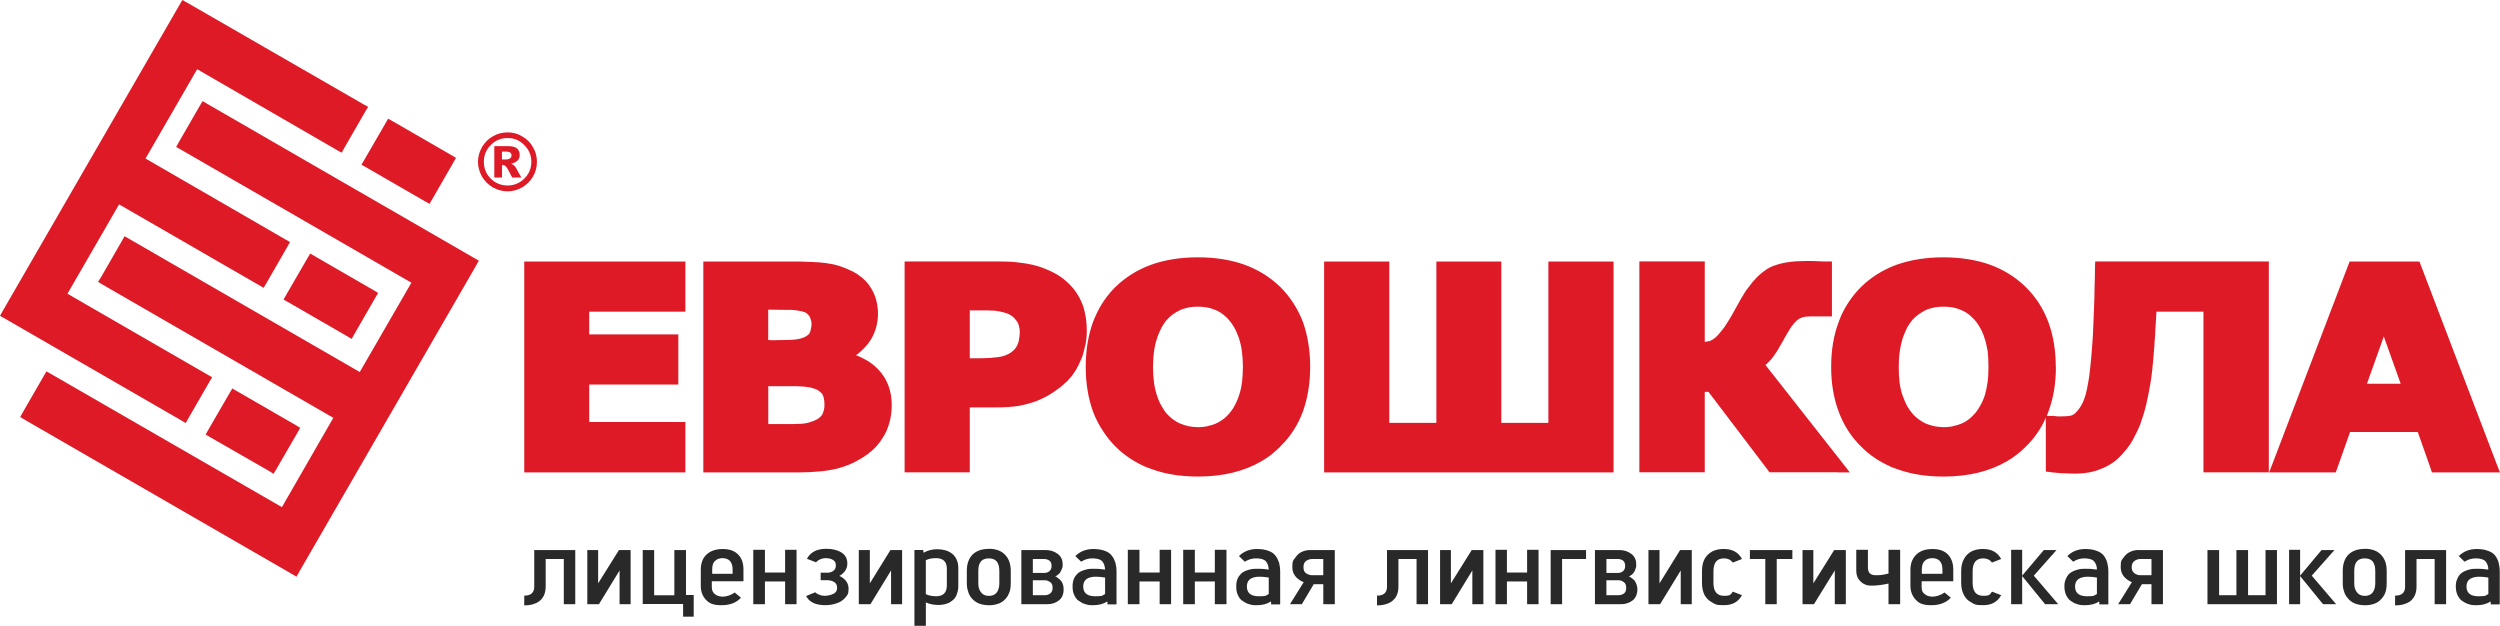 <?xml version="1.0" encoding="UTF-8"?>
<svg id="_Слой_1" data-name="Слой_1" xmlns="http://www.w3.org/2000/svg" version="1.1" xmlns:xlink="http://www.w3.org/1999/xlink" viewBox="0 0 8197.5 2052.1">
  <!-- Generator: Adobe Illustrator 29.3.1, SVG Export Plug-In . SVG Version: 2.1.0 Build 151)  -->
  <defs>
    <style>
      .st0 {
        fill: #de1a27;
      }

      .st0, .st1 {
        fill-rule: evenodd;
      }

      .st1 {
        fill: #292929;
      }
    </style>
  </defs>
  <g id="_Слой_x5F_1" data-name="Слой_x5F_1">
    <g id="_746536864">
      <path class="st0" d="M9.6,1018.5l-9.6,17.1,17.1,9.6,574.8,331.8,17.1,10.2,9.6-17.1,66.9-116.1,10.2-17.1-17.1-9.6-457.4-264.2,169.3-292.9,456.7,263.5,17.1,10.2,10.2-17.1,66.9-116.1,9.6-17.1-17.1-9.6-456.7-264.2,169.3-292.9,456.7,264.2,17.1,9.6,9.6-17.1,66.9-116.1,10.2-17.1-17.1-9.6L615.1,9.6l-17.1-9.6-9.6,16.4L9.6,1018.5ZM1033.6,841l-16.4-9.6-10.2,17.1-67.6,116.7-9.6,17.1,17.1,9.6,189.1,109.2,17.1,10.2,9.6-17.1,67.6-117.4,9.6-16.4-17.1-10.2-189.1-109.2ZM1289.6,398.7l-17.1-9.6-9.6,17.1-67.6,116.7-10.2,17.1,17.1,9.6,189.1,109.2,17.1,9.6,9.6-16.4,67.6-117.4,9.6-17.1-16.4-9.6-189.1-109.2ZM778.2,1283.4l-16.4-9.6-10.2,17.1-67.6,116.7-9.6,17.1,17.1,10.2,189.1,108.5,16.4,10.2,10.2-17.1,67.6-116.7,9.6-17.1-17.1-10.2-189.1-109.2ZM2226.9,1549h-507.9v-691.5h528.4v164.5h-315.4v74.4h292.2v164.5h-292.2v122.9h315.4v165.2h-20.5ZM2923.9,1329.8c0,17.1-2,32.8-5.5,48.5-4.1,15.7-8.9,30.7-16.4,44.4h0c-7.5,13.7-16.4,26.6-25.9,38.2-10.2,11.6-21.8,21.2-34.1,30.7h-.7c-4.1,2.7-8.2,5.5-11.6,8.2h0c-4.8,2.7-8.9,5.5-13,7.5-21.2,13-45.1,21.8-69.6,28.7-16.4,4.1-36.2,7.5-57.3,9.6s-44.4,3.4-68.9,3.4h-314.7v-691.5h281.9c26.6,0,50.5,0,71.7,1.4,20.5.7,37.5,2,50.5,4.1h.7c3.4.7,7.5,1.4,10.9,2,4.1.7,7.5,1.4,11.6,2,19.8,4.8,38.9,11.6,58,21.2h0c4.1,1.4,8.2,3.4,11.6,6.1,4.1,2,8.2,4.1,10.9,6.8,18.4,12.3,32.8,27.3,43,45.1h0c7.5,12.3,13,25.3,16.4,38.9s5.5,28,5.5,43h0c0,17.7-2.7,34.8-7.5,50.5-.7,2.7-1.4,4.8-2.7,7.5h0c-4.8,13-10.9,25.3-19.1,36.2-9.6,13.7-21.8,25.9-35.5,36.9-2,2-4.8,3.4-7.5,5.5,7.5,2.7,15,6.1,21.8,9.6,19.8,9.6,36.9,21.8,51.2,36.9,15,15.7,25.9,32.8,33.5,53.2,7.5,19.8,10.9,41.6,10.9,65.5ZM2661,1060.9c0-3.4-.7-7.5-2-11.6-.7-3.4-2.7-7.5-4.8-12.3h0l-1.4-2-2-2c-3.4-4.8-8.2-8.2-15-10.2h-.7l-4.8-2c-2,0-3.4-.7-4.8-.7-8.9-2-19.1-3.4-30.7-4.1h-19.8c-12.3,0-30.7-.7-56-.7v99.7h8.9v.7c13,0,25.3-.7,36.9-.7h5.5c8.9,0,17.1-.7,25.3-.7,8.9-.7,16.4-1.4,23.2-2.7,6.1-1.4,10.9-2.7,15.7-4.8h0l4.8-2,4.8-2.7c5.5-3.4,9.6-6.8,10.9-10.9h0c2-4.1,3.4-8.9,4.1-13.7,1.4-4.8,2-10.2,2-16.4ZM2703.4,1327.1c0-17.1-2.7-29.4-8.9-36.9v-.7l-2.7-2-2.7-2.7c-6.1-5.5-14.3-9.6-25.9-12.3l-1.4-.7-4.8-1.4-6.1-.7c-10.2-2-23.9-2.7-38.9-3.4h-92.8v124.2h66.9c12.3,0,22.5,0,30.7-.7h9.6c2-.7,4.8-.7,7.5-.7,12.3-1.4,23.2-4.8,34.1-8.9h0c7.5-3.4,13.7-6.1,18.4-10.2,4.1-3.4,6.8-6.8,9.6-10.2,2-4.8,4.1-9.6,5.5-15s2-11.6,2-17.7ZM3563.5,1082.7c0-19.8-2-38.9-6.1-56.7-3.4-17.7-9.6-34.1-17.7-49.2s-17.7-28.7-29.4-41-24.6-23.2-39.6-32.8h0c-17.7-10.9-37.5-19.8-58.7-27.3-4.8-1.4-9.6-2.7-13-4.1-4.1-.7-8.2-2-13-3.4h0c-15.7-3.4-32.8-6.1-51.9-8.2s-39.6-2.7-61.4-2.7h-306.5v691.5h213.7v-213h88.7c25.3,0,49.2-1.4,71-4.8,21.8-4.1,42.3-9.6,60.1-16.4,25.9-10.2,49.8-23.9,71.7-41,4.1-2.7,8.2-6.1,12.3-10.2h.7c3.4-3.4,7.5-6.8,11.6-10.9h.7c10.9-10.9,20.5-22.5,28.7-35.5s15-27.3,21.2-42.3h0c4.8-12.3,8.2-25.3,10.9-38.2,1.4-3.4,1.4-6.1,2-6.8v-.7c2.7-15,4.1-30,4.1-46.4h0ZM3343.7,1086.8c0-7.5-1.4-14.3-3.4-20.5-1.4-5.5-4.1-10.9-8.2-15.7h0c-4.1-5.5-8.2-10.2-13-13.7s-9.6-6.1-14.3-8.2h0c-8.2-2.7-16.4-5.5-23.9-6.8-7.5-2-15-2.7-22.5-3.4h-8.9l-8.2-.7h-61.4v157h30.7c13.7,0,26.6-.7,38.9-1.4q4.1,0,5.5-.7c8.9-.7,17.1-1.4,24.6-2.7,8.2-1.4,15.7-4.1,21.8-6.8,6.8-2.7,12.3-6.1,17.1-10.2,4.8-3.4,8.2-7.5,11.6-11.6,2.7-4.1,5.5-8.9,7.5-13.7h0l1.4-4.8,1.4-4.8c2-8.9,3.4-19.8,3.4-31.4ZM4296,1203.5c0,53.9-8.2,102.4-23.9,146.1-16.4,44.4-41,82.6-74.4,114.7v.7h0c-9.6,8.9-19.1,17.7-28.7,25.3-10.2,8.2-21.2,15-32.1,21.8-57.3,33.5-127,50.5-208.9,50.5h0c-56.7,0-107.9-8.2-152.2-24.6-8.2-2.7-15-5.5-21.8-8.2-36.2-16.4-68.3-37.5-96.3-65.5s-57.3-70.3-73.7-114.7c-15.7-43.7-23.9-92.2-23.9-146.1v-.7h0c0-54.6,8.2-103.8,23.9-146.8,2.7-7.5,6.1-15,8.9-21.2,15.7-35.5,37.5-66.9,64.9-94.2,33.5-32.1,72.4-56.7,118.1-73,44.4-15.7,95.6-23.9,152.2-23.9s107.2,8.2,151.6,23.9c45.7,16.4,84.7,41,118.1,73,32.8,32.8,57.3,71,74.4,114.7,15.7,44.4,23.9,93.5,23.9,148.1ZM4030.5,1356.5c1.4-2,3.4-4.8,5.5-7.5,2-2,3.4-4.8,6.1-8.2h0c8.9-14.3,16.4-30,21.8-47.8,4.1-12.3,6.8-25.9,8.9-41,1.4-15,2.7-31.4,2.7-49.2s-1.4-36.2-3.4-51.9c-2-15-5.5-29.4-9.6-42.3h0c-1.4-3.4-2.7-7.5-4.1-10.2-1.4-4.1-2.7-7.5-4.1-10.2-6.8-15.7-15.7-28.7-25.3-39.6h0l-5.5-6.1c-2-2-4.1-4.1-6.1-5.5-10.2-9.6-21.2-16.4-33.5-21.2h-.7c-2-1.4-4.8-2-7.5-2.7s-4.8-2-7.5-2.7c-13-3.4-25.9-4.8-40.3-4.8s-19.1.7-28,2c-9.6,2-17.7,4.1-26.6,7.5h0c-2.7,1.4-5.5,2-6.8,3.4-2,.7-4.1,2-6.8,3.4-11.6,6.1-22.5,15-32.8,25.9-6.8,7.5-12.3,15.7-17.7,25.3-5.5,10.9-10.9,22.5-15,35.5-4.8,13.7-8.2,28-10.2,43.7s-3.4,32.8-3.4,51.2,1.4,35.5,3.4,51.2c2,15,5.5,29.4,9.6,41.6,4.1,13,8.9,24.6,15,34.8,5.5,9.6,10.9,18.4,17.7,25.9s13.7,13.7,21.2,19.1,15.7,10.2,24.6,13.7h0c8.9,3.4,17.7,6.1,27.3,8.2,9.6,1.4,19.1,2.7,28.7,2.7h.7c9.6,0,19.1-.7,28.7-2.7h0l4.1-1.4h0c8.2-1.4,15.7-4.1,23.2-6.8,8.2-3.4,16.4-8.2,23.9-13.7,8.2-5.5,15-12.3,21.8-19.8ZM5270.9,1549h-929.1v-691.5h213.7v529.1h154.3v-529.1h213v529.1h154.3v-529.1h213.7v691.5h-19.8ZM6025.9,1549h39.6l-23.9-30.7-252.6-321.5c2.7-2,5.5-4.8,8.2-7.5h0l5.5-5.5c2-2,3.4-4.1,4.8-5.5h0c6.1-6.8,12.3-16.4,19.8-27.3,6.8-11.6,14.3-24.6,23.2-40.3v-.7c11.6-20.5,21.8-37.5,31.4-49.2l5.5-5.5h0l4.1-4.1h0v-.7h.7c3.4-3.4,8.2-6.1,13.7-8.2h0l3.4-1.4c8.2-2.7,17.1-3.4,27.3-3.4h70.3v-180.2h-30.7c-4.1-.7-8.9-.7-15.7-.7-5.5-.7-12.3-.7-19.8-.7h-21.8c-39.6,0-73,4.8-99,14.3-5.5,1.4-10.2,4.1-15,6.1-4.8,2.7-9.6,4.8-13.7,7.5h0v.7c-20.5,13-40.3,32.8-58.7,58.7-4.1,4.8-7.5,10.2-10.9,15-3.4,5.5-6.8,10.9-10.2,17.1v-.7.7h0l-.7.7h0c-5.5,9.6-12.3,21.8-19.8,35.5h0c-3.4,6.8-7.5,13-10.9,19.8-3.4,5.5-6.8,10.9-10.2,17.1-4.8,8.2-10.2,15.7-14.3,22.5-4.8,6.8-9.6,12.3-13.7,17.7h0c-6.1,7.5-11.6,13.7-17.1,18.4l-2.7,2h0l-2.7,2h0c-2.7,2-6.1,4.1-8.9,5.5-3.4,1.4-6.1,2-9.6,2.7h-.7c-2.7.7-6.1,1.4-10.2,2v-264.2h-214.4v691.5h214.4v-263.5h12.3l193.9,255.3,6.1,8.2h223.9ZM6741.3,1203.5c0,53.9-8.2,102.4-24.6,146.1-1.4,4.8-3.4,9.6-5.5,14.3h24.6l1.4.7h4.1l4.8.7h10.2c7.5,0,14.3,0,20.5-.7h2.7c3.4-.7,6.8-.7,9.6-1.4s4.8-1.4,7.5-2.7l6.1-4.1h0c2.7-2.7,5.5-4.8,7.5-7.5s4.8-5.5,6.8-8.2c12.3-16.4,21.2-38.9,26.6-66.9h0c1.4-6.8,2-13,3.4-18.4,1.4-6.8,2-13.7,3.4-20.5,4.8-36.9,8.9-82.6,12.3-137.2h0l2-47.1c.7-17.1,1.4-34.1,2-51.9s1.4-37.5,1.4-57.3c.7-20.5,1.4-42.3,1.4-64.9l.7-19.1h569.3v691.5h-214.4v-527h-154.3v4.8l-2.7,44.4c-.7,9.6-1.4,19.8-1.4,28.7-1.4,12.3-2,24.6-2.7,36.9-2,30-4.8,57.3-7.5,82.6s-6.8,47.8-10.9,68.3v.7c-.7,4.8-2,10.2-3.4,16.4s-2.7,10.9-3.4,16.4c-6.1,26.6-13.7,49.8-20.5,68.9v.7c-5.5,13.7-11.6,25.9-17.1,36.9-5.5,11.6-11.6,21.8-17.7,31.4h0c-2,2-4.1,4.8-5.5,6.8s-2.7,4.1-4.8,6.8c-9.6,11.6-18.4,21.8-27.3,30l-.7.7h0c-2,2-4.8,4.1-6.8,6.1h0c-2,1.4-4.8,3.4-7.5,5.5h0c-13.7,10.2-29.4,18.4-47.1,24.6-12.3,4.8-24.6,8.2-37.5,10.2s-26.6,3.4-39.6,3.4-15,0-23.9-.7c-8.9,0-17.1-.7-24.6-.7h0c-5.5-.7-12.3-1.4-20.5-2-6.1,0-10.2-.7-12.3-1.4l-17.1-2v-176.8c-15.7,36.2-37.5,67.6-65.5,94.9v.7h-.7c-8.9,8.9-18.4,17.7-28.7,25.3-10.2,8.2-20.5,15-32.1,21.8-57.3,33.5-127,50.5-208.9,50.5h0c-56.7,0-107.2-8.2-152.2-24.6s-15-5.5-21.2-8.2c-36.9-16.4-68.9-37.5-96.3-65.5-32.8-32.1-57.3-70.3-73.7-114.7-16.4-43.7-24.6-92.2-24.6-146.1v-.7h0c0-54.6,8.2-103.8,24.6-146.8,2.7-7.5,5.5-15,8.2-21.2,16.4-35.5,38.2-66.9,65.5-94.2,32.8-32.1,72.4-56.7,117.4-73,45.1-15.7,95.6-23.9,152.2-23.9s107.2,8.2,152.2,23.9c45.1,16.4,84.7,41,117.4,73,33.5,32.8,58,71,74.4,114.7,16.4,44.4,24.6,93.5,24.6,148.1ZM6475.1,1356.5c2-2,4.1-4.8,6.1-7.5h0c1.4-2,3.4-4.8,5.5-8.2h0c9.6-14.3,17.1-30,22.5-47.8,3.4-12.3,6.1-25.9,8.2-41s2.7-31.4,2.7-49.2-.7-36.2-2.7-51.9c-2.7-15.7-5.5-29.4-10.2-42.3h0c-1.4-3.4-2.7-7.5-3.4-10.2-2-4.1-3.4-7.5-4.1-10.2-7.5-15.7-15.7-28.7-25.3-39.6h0l-6.1-6.1-5.5-5.5c-10.2-9.6-21.8-16.4-34.1-21.2h0c-2.7-1.4-4.8-2-7.5-2.7s-5.5-2-7.5-2.7c-13-3.4-26.6-4.8-40.3-4.8s-19.8.7-28.7,2c-8.9,2-17.7,4.1-26.6,7.5h0c-2.7,1.4-4.8,2-6.8,3.4-2,.7-4.1,2-6.1,3.4-11.6,6.1-22.5,15-33.5,25.9-6.1,7.5-12.3,15.7-17.7,25.3-5.5,10.9-10.2,22.5-15,35.5-4.1,13.7-7.5,28-9.6,43.7-2.7,15.7-3.4,32.8-3.4,51.2s.7,35.5,2.7,51.2c2,15,5.5,29.4,9.6,41.6,4.8,13,9.6,24.6,15,34.8,5.5,9.6,11.6,18.4,18.4,25.9,6.1,7.5,13.7,13.7,21.2,19.1s15.7,10.2,23.9,13.7h0c8.9,3.4,18.4,6.1,28,8.2,8.9,1.4,18.4,2.7,28.7,2.7h0c9.6,0,19.1-.7,28.7-2.7h0l4.8-1.4h0c7.5-1.4,15-4.1,22.5-6.8,8.9-3.4,17.1-8.2,24.6-13.7s14.3-12.3,21.2-19.8ZM8168.8,1549h-194.6l-4.1-13-42.3-119.5h-221.9l-42.3,119.5-4.8,13h-218.5l10.2-25.9,249.2-653.3,4.8-12.3h228.7l4.8,12.3,249.2,653.3,10.2,25.9h-28.7ZM7871.8,1258.2l-55.3-155-55.3,155h110.6ZM1645.9,522.9v-25.9h12.3c6.8,0,12.3,1.4,15,3.4,2.7,2.7,4.1,5.5,4.1,9.6s-1.4,6.8-4.8,8.9c-2.7,2.7-8.2,4.1-15,4.1h-11.6ZM1620.7,479.2h45.7c13,0,22.5,2,28.7,7.5s8.9,12.3,8.9,21.2-2,13-6.8,18.4c-4.8,4.8-11.6,8.2-21.2,10.9,4.1,1.4,6.8,2.7,8.9,4.8,2.7,2,5.5,5.5,8.2,10.2,0,.7,5.5,10.2,16.4,30h-30c-10.2-19.8-16.4-31.4-19.8-35.5-3.4-3.4-6.8-5.5-10.2-5.5h-3.4v41h-25.3v-103.1ZM1742.2,530.4c0,21.8-7.5,40.3-23.2,55.3-15,15-33.5,22.5-54.6,22.5s-40.3-7.5-55.3-22.5-22.5-33.5-22.5-55.3,7.5-39.6,22.5-54.6c15-15.7,33.5-23.2,55.3-23.2s39.6,7.5,54.6,23.2c15.7,15,23.2,33.5,23.2,54.6ZM1760.6,530.4c0-17.1-4.1-32.8-13-47.8-8.2-15-20.5-27.3-35.5-35.5-14.3-8.9-30.7-13-47.8-13s-33.5,4.1-48.5,13c-15,8.2-26.6,20.5-35.5,35.5-8.2,15-13,30.7-13,47.8s4.8,33.5,13,48.5c8.9,15,20.5,26.6,35.5,35.5,15,8.2,31.4,13,48.5,13s33.5-4.8,47.8-13c15-8.9,27.3-20.5,35.5-35.5,8.9-15,13-30.7,13-48.5ZM1560.6,871.8l-578.9,1002.2-9.6,17.1-17.1-10.2L83.3,1377.6l-17.1-10.2,9.6-17.1,66.9-116.1,9.6-16.4,17.1,9.6,755,435.5,168.6-292.9-754.3-435.5-17.1-10.2,10.2-16.4,66.9-116.1,9.6-17.1,17.1,9.6,754.3,435.5,169.3-292.9-754.3-435.5-17.1-9.6,9.6-17.1,66.9-116.1,10.2-17.1,16.4,9.6,872.4,503.8,17.1,9.6-9.6,17.1Z"/>
      <path class="st1" d="M1886.2,1981.1h-37.5v-148.1h-59.4v90.1c0,22.5-7.5,38.9-23.2,49.8-12.3,8.2-28,12.3-47.1,12.3v-32.1c10.2,0,17.7-2,23.2-6.1,6.1-4.8,9.6-12.3,9.6-22.5v-120.8h134.5v177.5ZM2067.8,1981.1h-36.2v-110.6l-67.6,110.6h-38.2v-177.5h35.5v109.2l68.3-109.2h38.2v177.5ZM2249.4,1951.1h25.3v71h-34.8v-41.6h-132.4v-176.8h37.5v148.1h66.2v-148.1h38.2v147.5ZM2369.5,1800.2c22.5,0,39.6,6.1,51.2,18.4,11.6,11.6,17.1,28,17.1,49.2v38.2h-103.8v19.1c0,10.2,3.4,17.7,9.6,22.5,6.1,5.5,14.3,8.2,24.6,8.9,14.3,0,28.7-4.8,41-13.7l20.5,17.1c-15,16.4-36.2,24.6-63.5,24.6s-39.6-5.5-51.2-17.7-17.1-27.3-17.1-45.7v-52.6c0-21.2,6.1-38.2,18.4-49.8,13-12.3,30.7-18.4,53.2-18.4ZM2369.5,1830.2c-10.2,0-18.4,2.7-24.6,8.9-6.8,5.5-9.6,15-9.6,28v14.3h66.9v-15c0-12.3-3.4-21.8-9.6-28-6.1-5.5-13.7-8.2-23.2-8.2ZM2611.9,1981.1h-37.5v-74.4h-66.2v74.4h-38.2v-178.2h38.2v74.4h66.2v-74.4h37.5v178.2ZM2709.5,1799.5c20.5,0,36.9,4.1,49.8,12.3s19.1,19.8,19.1,36.2-8.2,30-25.9,40.3c19.8,9.6,30,23.9,30,42.3s-4.1,21.2-11.6,30c-7.5,8.2-16.4,14.3-28,17.7-11.6,4.1-23.9,6.1-36.9,6.1-31.4,0-52.6-10.2-62.8-30l30-12.3c2,2,4.8,4.1,8.9,6.1,3.4,2,6.8,2.7,10.9,4.1,3.4.7,7.5,1.4,10.9,1.4s8.9-.7,13-1.4c4.8-.7,8.9-2,13-4.1,4.8-1.4,8.2-4.1,10.9-7.5s4.1-8.2,4.1-13c0-8.9-3.4-15.7-9.6-19.1-6.1-4.1-14.3-6.1-23.2-6.1h-21.2v-24.6h21.2c8.9,0,15.7-2,21.2-6.8,5.5-4.1,7.5-10.2,7.5-17.7s-2.7-13-8.9-17.1-14.3-6.1-25.3-6.1-23.2,4.8-30.7,13.7l-30-11.6c11.6-21.8,32.8-32.8,63.5-32.8ZM2958,1981.1h-36.2v-110.6l-67.6,110.6h-38.2v-177.5h36.2v109.2l67.6-109.2h38.2v177.5ZM3074,1800.9c8.9,0,17.7,1.4,25.3,3.4s15,5.5,21.2,10.2c6.8,4.8,11.6,10.9,15.7,19.1s6.1,17.7,6.1,28.7v59.4c0,8.9-1.4,17.1-4.1,23.9-2,7.5-5.5,13.7-9.6,18.4-4.1,4.1-9.6,8.2-15,11.6-5.5,2.7-11.6,4.8-17.7,6.1-5.5,1.4-12.3,2-18.4,2-15,0-28.7-2.7-41.6-8.2v76.5h-37.5v-248.5h28.7l1.4,8.9c13-7.5,28-11.6,45.7-11.6ZM3068.6,1830.2c-12.3,0-23.2,2-32.8,6.8v111.3c10.2,4.8,21.8,6.8,34.1,6.8s20.5-3.4,25.9-8.9c6.1-5.5,8.9-15,8.9-27.3v-56.7c-.7-10.2-3.4-18.4-9.6-23.9s-15-8.2-26.6-8.2ZM3242.7,1799.5c23.2,0,41,6.8,53.2,19.8s18.4,30,18.4,52.6v41c0,7.5-.7,14.3-2,21.2-1.4,6.1-4.1,13-7.5,19.1s-8.2,11.6-13.7,16.4c-4.8,4.1-11.6,8.2-20.5,10.9-8.2,2.7-17.1,4.1-28,4.1s-23.9-2-33.5-6.1-17.1-10.2-23.2-17.1c-5.5-6.8-9.6-14.3-11.6-22.5-2.7-7.5-4.1-16.4-4.1-25.9v-41c0-22.5,6.1-40.3,18.4-53.2,12.3-12.3,30.7-19.1,53.9-19.1ZM3242.7,1830.9c-11.6,0-20.5,3.4-25.9,9.6-6.1,6.8-8.9,17.1-8.9,31.4v41c0,12.3,2.7,21.8,8.9,29.4,5.5,7.5,14.3,11.6,25.9,11.6s20.5-4.1,25.9-11.6,8.2-17.1,8.2-29.4v-41c0-13-2.7-23.2-8.2-30.7-6.1-6.8-14.3-10.2-25.9-10.2ZM3349.2,1803.6h79.2c15,0,28.7,4.1,39.6,12.3s16.4,19.1,16.4,34.1-.7,8.2-1.4,12.3c-1.4,3.4-2,6.8-4.1,9.6-1.4,2.7-2.7,4.8-4.1,7.5-2,2-3.4,3.4-5.5,4.8-1.4,1.4-3.4,2.7-4.8,3.4-1.4,1.4-2.7,2-3.4,2l-1.4.7c.7,0,2,.7,3.4.7.7.7,3.4,2,6.1,4.8,3.4,2,6.1,4.8,8.9,7.5s4.8,6.8,6.8,11.6c2,5.5,2.7,10.9,2.7,17.1,0,16.4-4.8,28.7-15.7,36.9-10.2,8.2-23.2,12.3-38.2,12.3h-84.7v-177.5ZM3386.7,1878.7h36.2c7.5,0,13.7-2,18.4-6.1s6.8-9.6,6.8-17.1-2-13-6.8-17.1c-4.8-3.4-10.9-5.5-18.4-5.5h-36.2v45.7ZM3386.7,1951.7h38.9c6.8,0,13-2,17.7-5.5,5.5-4.1,8.2-10.2,8.2-19.1s-2.7-15-8.2-18.4c-5.5-4.1-11.6-6.1-17.7-6.1h-38.9v49.2ZM3584.7,1800.2c15,0,28,2,38.2,6.1,10.2,3.4,17.7,8.9,23.2,16.4,5.5,6.8,8.9,15,11.6,23.2,2,8.2,3.4,17.7,3.4,28.7v107.2h-29.4l-.7-9.6c-13,8.2-28,12.3-46.4,12.3s-17.7-1.4-25.3-3.4c-8.2-2-15-6.1-21.8-10.9-6.8-4.1-11.6-10.9-15-19.1-4.1-7.5-5.5-17.1-5.5-28s1.4-17.7,4.1-24.6,6.8-12.3,11.6-17.1,10.2-7.5,16.4-10.2c6.8-2.7,13.7-4.1,20.5-5.5,6.1-.7,13.7-.7,21.2-.7s19.8.7,32.8,2.7c-.7-11.6-3.4-19.8-8.9-26.6s-15.7-9.6-30-10.2-28,3.4-39.6,10.9l-19.1-18.4c15-15,34.8-23.2,58.7-23.2ZM3594.2,1891c-28.7,0-42.3,10.9-42.3,32.1s13,32.1,39.6,32.1,22.5-2.7,32.1-7.5v-53.9c-11.6-2-21.8-2.7-29.4-2.7ZM3840,1981.1h-37.5v-74.4h-66.2v74.4h-38.2v-178.2h38.2v74.4h66.2v-74.4h37.5v178.2ZM4021.6,1981.1h-38.2v-74.4h-65.5v74.4h-38.2v-178.2h38.2v74.4h65.5v-74.4h38.2v178.2ZM4121.3,1800.2c15,0,28,2,38.2,6.1,10.2,3.4,17.7,8.9,23.2,16.4,5.5,6.8,8.9,15,11.6,23.2,2,8.2,3.4,17.7,3.4,28.7v107.2h-29.4l-.7-9.6c-13,8.2-28,12.3-46.4,12.3s-17.7-1.4-25.3-3.4c-8.2-2-15-6.1-21.8-10.9-6.8-4.1-11.6-10.9-15-19.1-4.1-7.5-5.5-17.1-5.5-28s1.4-17.7,4.1-24.6,6.8-12.3,11.6-17.1,10.2-7.5,16.4-10.2c6.8-2.7,13.7-4.1,20.5-5.5,6.1-.7,13.7-.7,21.2-.7s19.8.7,32.8,2.7c-.7-11.6-3.4-19.8-8.9-26.6s-15.7-9.6-30-10.2-28,3.4-39.6,10.9l-19.1-18.4c15-15,34.8-23.2,58.7-23.2ZM4130.8,1891c-28.7,0-42.3,10.9-42.3,32.1s13,32.1,39.6,32.1,22.5-2.7,32.1-7.5v-53.9c-11.6-2-21.8-2.7-29.4-2.7ZM4376.6,1981.1h-37.5v-65.5h-31.4l-38.9,65.5h-38.9l45.1-72.4-2.7-.7c-23.2-10.9-34.8-26.6-34.8-48.5s3.4-22.5,9.6-30.7c6.1-8.9,13-15.7,21.2-19.1,8.9-4.1,17.7-6.1,27.3-6.1h81.2v177.5ZM4339,1833h-36.2c-6.8,0-13.7,2-19.8,6.1s-8.9,10.9-8.9,20.5,2.7,16.4,8.9,20.5,13,6.1,19.8,6.1h36.2v-53.2ZM4682.4,1981.1h-37.5v-148.1h-59.4v90.1c0,22.5-7.5,38.9-23.2,49.8-12.3,8.2-28,12.3-47.1,12.3v-32.1c10.2,0,17.7-2,23.2-6.1,6.1-4.8,9.6-12.3,9.6-22.5v-120.8h134.5v177.5ZM4864,1981.1h-36.2v-110.6l-67.6,110.6h-38.2v-177.5h35.5v109.2l68.3-109.2h38.2v177.5ZM5044.9,1981.1h-37.5v-74.4h-66.2v74.4h-37.5v-178.2h37.5v74.4h66.2v-74.4h37.5v178.2ZM5200.6,1833h-78.5v148.1h-37.5v-177.5h116.1v29.4ZM5229.9,1803.6h79.9c15,0,28,4.1,38.9,12.3s16.4,19.1,16.4,34.1,0,8.2-1.4,12.3c-.7,3.4-2,6.8-3.4,9.6s-2.7,4.8-4.8,7.5c-1.4,2-3.4,3.4-4.8,4.8-2,1.4-3.4,2.7-4.8,3.4-2,1.4-2.7,2-4.1,2l-1.4.7c1.4,0,2,.7,3.4.7,1.4.7,3.4,2,6.8,4.8,3.4,2,6.1,4.8,8.9,7.5,2,2.7,4.1,6.8,6.1,11.6,2,5.5,3.4,10.9,3.4,17.1,0,16.4-5.5,28.7-15.7,36.9-10.9,8.2-23.9,12.3-38.2,12.3h-85.3v-177.5ZM5267.5,1878.7h36.2c8.2,0,14.3-2,18.4-6.1,4.8-4.1,6.8-9.6,6.8-17.1s-2-13-6.8-17.1c-4.1-3.4-10.2-5.5-18.4-5.5h-36.2v45.7ZM5267.5,1951.7h39.6c6.1,0,12.3-2,17.7-5.5,5.5-4.1,7.5-10.2,7.5-19.1s-2.7-15-8.2-18.4c-5.5-4.1-10.9-6.1-17.1-6.1h-39.6v49.2ZM5547.3,1981.1h-36.2v-110.6l-67.6,110.6h-38.2v-177.5h36.2v109.2l67.6-109.2h38.2v177.5ZM5653.2,1800.2c27.3,0,47.1,10.9,58.7,32.8l-30,11.6c-7.5-9.6-17.1-13.7-28.7-13.7-23.2,0-34.8,13.7-34.8,42.3v38.2c0,28,11.6,42.3,34.8,42.3s21.2-4.8,28.7-13.7l30,11.6c-11.6,21.8-31.4,32.8-58.7,32.8s-28-2.7-38.9-8.9c-10.9-5.5-19.1-13.7-25.3-24.6-5.5-11.6-8.2-24.6-8.2-39.6v-38.2c0-15.7,2.7-28.7,8.2-39.6,6.1-10.9,14.3-19.1,25.3-25.3,10.9-5.5,23.9-8.2,38.9-8.2ZM5877.1,1833h-51.2v148.1h-37.5v-148.1h-50.5v-29.4h139.3v29.4ZM6052.5,1981.1h-36.2v-110.6l-68.3,110.6h-37.5v-177.5h35.5v109.2l68.3-109.2h38.2v177.5ZM6124.9,1802.9v58c0,17.1,8.2,25.3,25.9,25.3s23.2-1.4,41.6-5.5v-77.8h38.2v178.2h-38.2v-67.6c-21.2,4.8-39.6,6.8-54.6,6.8s-18.4-2-25.9-5.5c-7.5-4.1-13.7-9.6-18.4-17.1s-6.8-16.4-6.8-27.3v-67.6h38.2ZM6336.5,1800.2c22.5,0,39.6,6.1,51.2,18.4,10.9,11.6,17.1,28,17.1,49.2v38.2h-103.8v19.1c0,10.2,2.7,17.7,9.6,22.5,6.1,5.5,14.3,8.2,24.6,8.9,14.3,0,28-4.8,41-13.7l20.5,17.1c-15,16.4-36.9,24.6-63.5,24.6s-40.3-5.5-51.2-17.7c-11.6-12.3-17.7-27.3-17.7-45.7v-52.6c0-21.2,6.8-38.2,19.1-49.8,12.3-12.3,30-18.4,53.2-18.4ZM6336.5,1830.2c-10.2,0-19.1,2.7-25.3,8.9-6.1,5.5-9.6,15-9.6,28v14.3h67.6v-15c0-12.3-3.4-21.8-9.6-28-6.1-5.5-13.7-8.2-23.2-8.2ZM6503.1,1800.2c27.3,0,47.1,10.9,58.7,32.8l-30,11.6c-7.5-9.6-17.1-13.7-28.7-13.7-23.2,0-34.8,13.7-34.8,42.3v38.2c0,28,11.6,42.3,34.8,42.3s21.2-4.8,28.7-13.7l30,11.6c-11.6,21.8-31.4,32.8-58.7,32.8s-28-2.7-38.9-8.9c-10.9-5.5-19.1-13.7-24.6-24.6-6.1-11.6-8.9-24.6-8.9-39.6v-38.2c0-15.7,2.7-28.7,8.9-39.6,5.5-10.9,13.7-19.1,24.6-25.3,10.9-5.5,23.9-8.2,38.9-8.2ZM6630.7,1887.6l71-84h41.6l-74.4,84,79.9,93.5h-43l-75.1-92.2v92.2h-36.2v-178.2h36.2v84.7ZM6837.6,1800.2c15,0,27.3,2,37.5,6.1,10.2,3.4,18.4,8.9,23.9,16.4,4.8,6.8,8.9,15,10.9,23.2s3.4,17.7,3.4,28.7v107.2h-29.4l-.7-9.6c-12.3,8.2-28,12.3-46.4,12.3s-17.7-1.4-25.3-3.4c-8.2-2-15-6.1-21.8-10.9-6.1-4.1-10.9-10.9-15-19.1-3.4-7.5-5.5-17.1-5.5-28s1.4-17.7,4.8-24.6c2.7-6.8,6.1-12.3,10.9-17.1,4.8-4.1,10.2-7.5,17.1-10.2s13-4.1,19.8-5.5c6.8-.7,13.7-.7,21.2-.7s19.8.7,32.8,2.7c0-11.6-3.4-19.8-8.9-26.6s-15.7-9.6-30-10.2-27.3,3.4-38.9,10.9l-19.1-18.4c15-15,34.1-23.2,58.7-23.2ZM6847.1,1891c-28.7,0-43,10.9-43,32.1s13,32.1,39.6,32.1,22.5-2.7,32.1-7.5v-53.9c-11.6-2-21.2-2.7-28.7-2.7ZM7092.2,1981.1h-37.5v-65.5h-31.4l-38.9,65.5h-38.9l45.1-72.4-2.7-.7c-22.5-10.9-34.1-26.6-34.1-48.5s2.7-22.5,8.9-30.7c6.1-8.9,13.7-15.7,21.8-19.1,8.2-4.1,17.1-6.1,26.6-6.1h81.2v177.5ZM7054.7,1833h-36.2c-6.8,0-13.7,2-19.1,6.1-6.1,4.1-9.6,10.9-9.6,20.5s3.4,16.4,9.6,20.5c5.5,4.1,12.3,6.1,19.1,6.1h36.2v-53.2ZM7466.3,1981.1h-228v-177.5h38.2v148.1h56.7v-148.1h38.2v148.1h57.3v-148.1h37.5v177.5ZM7542.1,1887.6l70.3-84h42.3l-74.4,84,79.9,93.5h-43l-75.1-92.2v92.2h-36.2v-178.2h36.2v84.7ZM7754.4,1799.5c23.2,0,41,6.8,53.2,19.8s18.4,30,18.4,52.6v41c0,7.5-.7,14.3-2,21.2-1.4,6.1-3.4,13-7.5,19.1-3.4,6.1-8.2,11.6-13.7,16.4-4.8,4.1-11.6,8.2-19.8,10.9-8.9,2.7-17.7,4.1-28.7,4.1s-23.9-2-33.5-6.1-17.1-10.2-22.5-17.1c-6.1-6.8-10.2-14.3-12.3-22.5-2.7-7.5-4.1-16.4-4.1-25.9v-41c0-22.5,6.1-40.3,18.4-53.2,12.3-12.3,30.7-19.1,53.9-19.1ZM7754.4,1830.9c-11.6,0-20.5,3.4-25.9,9.6-6.1,6.8-8.9,17.1-8.9,31.4v41c0,12.3,2.7,21.8,8.9,29.4,5.5,7.5,14.3,11.6,25.9,11.6s20.5-4.1,25.9-11.6,8.2-17.1,8.2-29.4v-41c0-13-2.7-23.2-8.2-30.7-6.1-6.8-14.3-10.2-25.9-10.2ZM8020.7,1981.1h-37.5v-148.1h-59.4v90.1c0,22.5-7.5,38.9-22.5,49.8-13,8.2-28.7,12.3-47.8,12.3v-32.1c10.2,0,17.7-2,23.2-6.1,6.1-4.8,9.6-12.3,9.6-22.5v-120.8h134.5v177.5ZM8121,1800.2c15,0,27.3,2,37.5,6.1,10.2,3.4,18.4,8.9,23.9,16.4,4.8,6.8,8.9,15,10.9,23.2s3.4,17.7,3.4,28.7v107.2h-29.4l-.7-9.6c-12.3,8.2-28,12.3-46.4,12.3s-17.7-1.4-25.3-3.4-15-6.1-21.8-10.9c-6.1-4.1-10.9-10.9-15-19.1-3.4-7.5-5.5-17.1-5.5-28s1.4-17.7,4.8-24.6c2.7-6.8,6.1-12.3,10.9-17.1,4.8-4.1,10.2-7.5,17.1-10.2s13-4.1,19.8-5.5c6.8-.7,13.7-.7,21.2-.7s19.8.7,32.8,2.7c0-11.6-3.4-19.8-8.9-26.6s-15.7-9.6-30-10.2-27.3,3.4-38.9,10.9l-19.1-18.4c15-15,34.8-23.2,58.7-23.2ZM8130.6,1891c-28.7,0-43,10.9-43,32.1s13,32.1,39.6,32.1,22.5-2.7,32.1-7.5v-53.9c-11.6-2-21.2-2.7-28.7-2.7Z"/>
    </g>
  </g>
</svg>